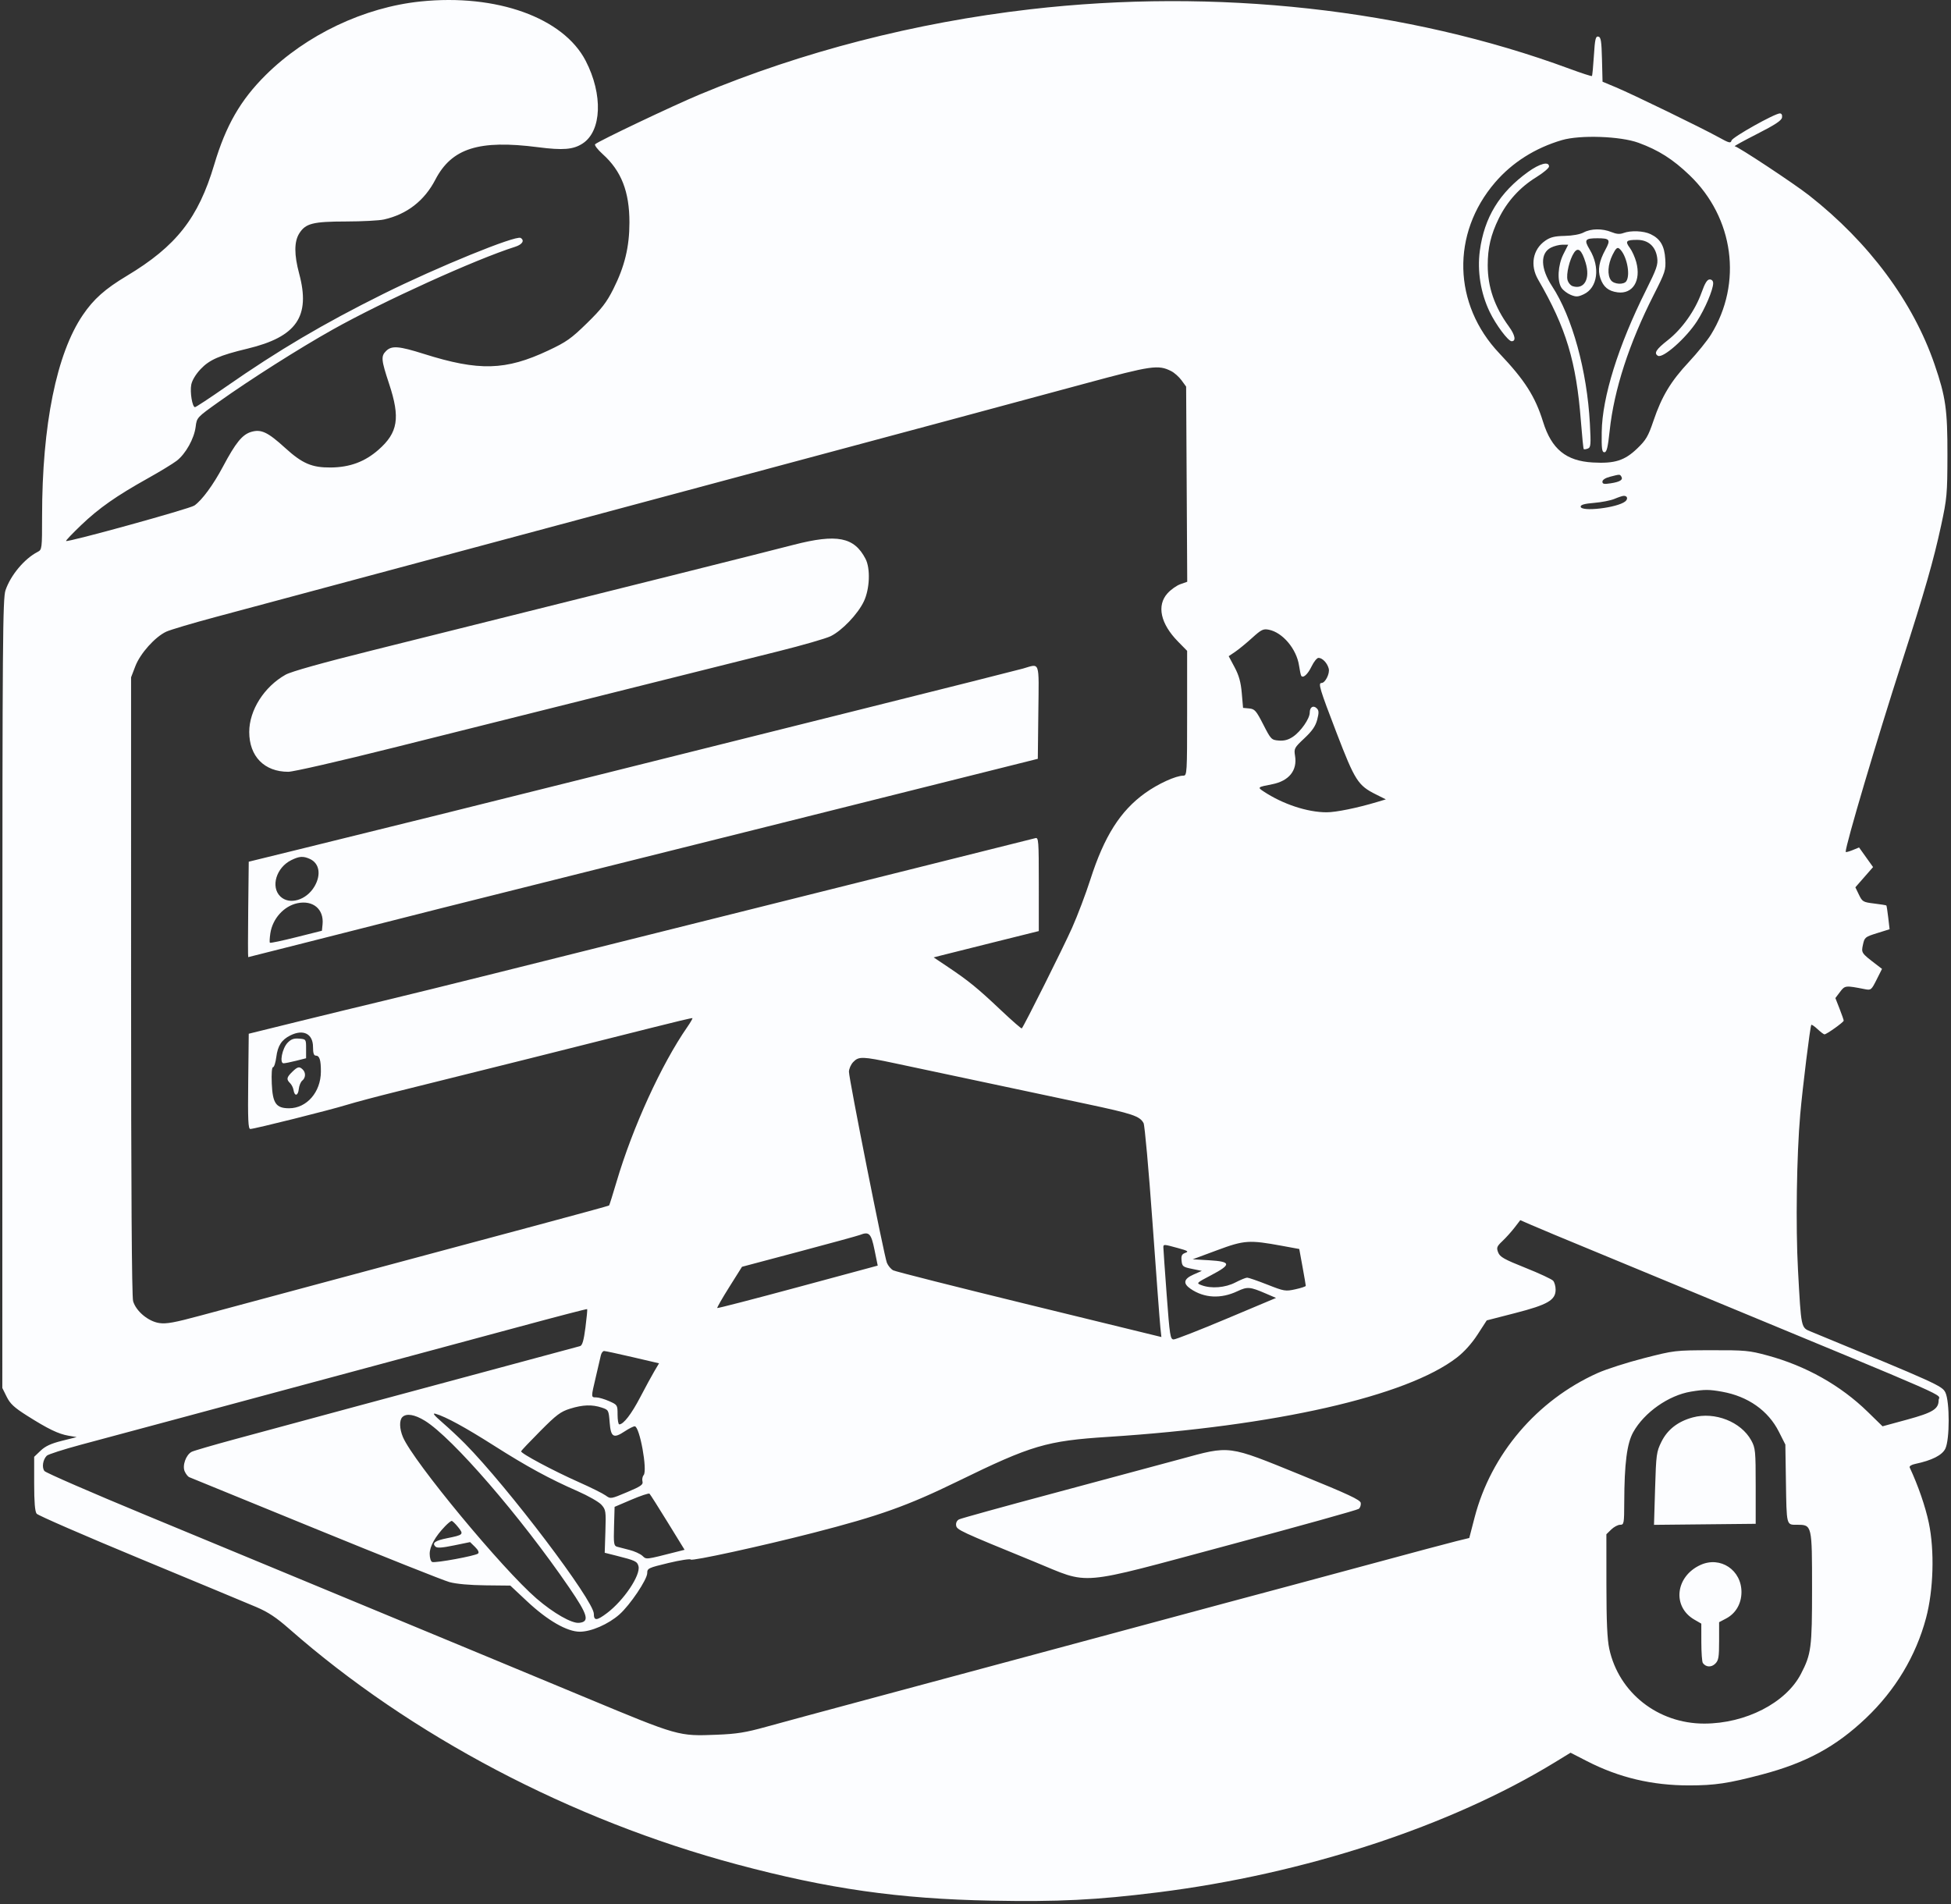 <svg width="420" height="410" viewBox="0 0 420 410" fill="none" xmlns="http://www.w3.org/2000/svg">
<rect x="0" y="0" width="420" height="410" fill="#333333" stroke="none"/>
<path fill-rule="evenodd" clip-rule="evenodd" d="M90.547 0.315C78.404 1.566 65.943 7.483 57.21 16.146C51.774 21.537 48.621 27.021 46.12 35.431C42.693 46.957 37.938 53.01 27.289 59.399C22.61 62.206 20.165 64.382 17.831 67.816C12.172 76.139 9.059 91.513 9.059 111.13C9.059 118.174 9.038 118.34 8.101 118.822C5.265 120.279 2.292 123.827 1.187 127.075C0.588 128.838 0.517 137.877 0.509 213.935L0.5 298.827L1.436 300.714C2.187 302.229 3.053 303.034 5.822 304.787C10.331 307.643 12.577 308.729 14.74 309.098L16.509 309.4L13.316 310.2C10.978 310.786 9.753 311.354 8.74 312.322L7.356 313.644V319.426C7.356 323.41 7.521 325.419 7.888 325.889C8.181 326.263 18.191 330.62 30.133 335.569C42.074 340.519 53.355 345.213 55.202 345.999C57.712 347.068 59.484 348.242 62.226 350.654C88.414 373.677 122.918 391.835 158.646 401.393C178.321 406.656 193.523 408.823 213.41 409.199C227.839 409.471 235.979 409.067 249.171 407.424C280.793 403.483 312.213 393.191 334.786 379.378L338.1 377.35L341.636 379.166C348.529 382.705 355.649 384.395 363.642 384.389C369.151 384.385 372.056 383.952 379.232 382.061C388.792 379.543 395.187 376.082 401.69 369.906C408.023 363.89 412.45 356.514 414.631 348.344C416.234 342.337 416.48 333.831 415.224 327.86C414.481 324.332 412.929 319.836 411.113 315.949C410.979 315.663 411.461 315.348 412.302 315.171C415.903 314.412 418.094 313.301 418.783 311.883C419.735 309.925 419.74 301.745 418.791 299.792C418.1 298.369 416.981 297.863 389.823 286.675C387.695 285.798 387.755 286.085 387.061 273.407C386.548 264.057 386.769 248.734 387.542 239.945C388.058 234.077 389.688 220.902 389.929 220.646C390.022 220.548 390.632 220.969 391.286 221.581C391.941 222.193 392.604 222.694 392.759 222.694C393.218 222.694 396.9 220.068 396.9 219.741C396.9 219.577 396.497 218.415 396.005 217.16L395.11 214.877L396.111 213.553C397.173 212.15 397.257 212.141 401.457 212.963C402.772 213.22 402.863 213.146 403.985 210.913L405.149 208.595L403.906 207.643C400.682 205.171 400.668 205.15 401.047 203.384C401.385 201.809 401.513 201.705 404.09 200.9L406.78 200.06L406.49 197.558C406.33 196.182 406.147 195.005 406.084 194.943C406.02 194.88 404.838 194.691 403.458 194.523C401.078 194.233 400.91 194.135 400.181 192.624L399.413 191.031L401.318 188.854L403.223 186.677L401.716 184.566L400.21 182.455L398.767 183.043C397.974 183.367 397.325 183.525 397.325 183.394C397.325 181.885 404.003 159.357 409.518 142.26C414.325 127.358 416.247 120.659 417.866 113.163C419.133 107.299 419.214 106.395 419.232 97.991C419.252 88.202 418.863 85.454 416.462 78.457C411.834 64.97 402.348 52.189 389.449 42.064C386.209 39.52 374.047 31.483 373.439 31.483C373.233 31.483 375.41 30.288 378.276 28.828C382.156 26.852 383.524 25.948 383.625 25.295C383.708 24.756 383.531 24.416 383.166 24.416C382.059 24.416 372.946 29.526 372.75 30.257C372.58 30.893 372.241 30.805 369.934 29.525C366.408 27.569 351.415 20.281 347.847 18.788L344.986 17.591L344.867 12.799C344.767 8.801 344.635 7.985 344.068 7.879C343.495 7.773 343.347 8.417 343.124 11.983C342.979 14.309 342.788 16.283 342.701 16.369C342.613 16.455 340.451 15.753 337.897 14.809C303.032 1.927 261.714 -2.625 221.711 2.008C196.936 4.878 172.728 11.121 150.653 20.334C144.872 22.746 128.832 30.376 128.117 31.053C127.92 31.241 128.652 32.198 129.744 33.181C133.751 36.787 135.501 41.253 135.501 47.872C135.501 53.14 134.48 57.364 132.026 62.243C130.586 65.107 129.513 66.495 126.366 69.571C122.953 72.906 121.943 73.62 118.029 75.461C108.854 79.779 103.103 79.935 91.241 76.191C85.874 74.497 84.335 74.374 83.136 75.544C81.979 76.674 82.049 77.456 83.775 82.667C86.194 89.975 85.68 93.144 81.477 96.834C78.539 99.413 75.329 100.606 71.216 100.648C67.155 100.689 65.088 99.805 61.395 96.444C57.645 93.03 56.228 92.356 54.105 92.977C52.165 93.545 50.755 95.274 47.984 100.485C45.906 104.395 43.469 107.709 41.84 108.841C40.828 109.545 14.56 116.802 14.221 116.471C14.132 116.385 15.59 114.851 17.46 113.063C21.297 109.397 25.02 106.785 31.835 102.978C34.411 101.539 37.199 99.843 38.03 99.207C39.961 97.731 41.807 94.425 42.123 91.874C42.369 89.895 42.393 89.869 47.108 86.508C53.835 81.712 64.441 74.984 71.603 70.968C82.524 64.844 102.36 55.841 110.915 53.125C112.45 52.637 112.983 51.768 112.081 51.224C111.054 50.604 94.13 57.505 82.498 63.287C69.602 69.697 59.964 75.385 48.614 83.288C45.151 85.699 42.163 87.666 41.973 87.66C41.393 87.641 40.864 84.431 41.174 82.813C41.354 81.882 42.135 80.582 43.183 79.471C45.086 77.456 47.259 76.506 53.245 75.07C63.864 72.523 66.883 68.152 64.404 58.917C63.307 54.831 63.311 52.035 64.415 50.267C65.77 48.097 67.339 47.695 74.501 47.684C77.963 47.678 81.635 47.484 82.661 47.253C87.594 46.143 91.353 43.23 93.715 38.688C97.241 31.908 103.108 30.053 115.836 31.695C121.203 32.387 123.405 32.205 125.413 30.903C129.544 28.225 129.84 20.358 126.083 13.093C121.283 3.809 106.886 -1.368 90.547 0.315ZM336.233 30.166C330.466 31.86 325.533 34.987 321.845 39.286C312.39 50.31 312.776 65.541 322.779 76.08C328.247 81.841 330.482 85.345 332.186 90.824C334.014 96.698 337.131 99.246 342.891 99.571C347.603 99.838 349.73 99.167 352.447 96.561C354.349 94.736 354.813 93.945 355.952 90.584C357.74 85.312 359.672 82.104 363.58 77.918C365.398 75.97 367.533 73.328 368.323 72.047C375.165 60.963 373.275 46.883 363.715 37.718C360.122 34.273 357.059 32.328 352.727 30.741C348.828 29.314 340.167 29.012 336.233 30.166ZM328.936 37.026C322.793 41.464 319.532 46.802 318.569 53.997C317.985 58.353 318.747 63.092 320.679 67.122C322.022 69.924 324.668 73.466 325.419 73.466C326.422 73.466 326.172 72.143 324.819 70.285C321.737 66.056 320.268 61.803 320.268 57.111C320.268 53.38 320.943 50.51 322.628 47.07C324.447 43.356 327.193 40.326 330.698 38.164C332.22 37.226 333.466 36.18 333.466 35.841C333.466 34.68 331.455 35.206 328.936 37.026ZM340.916 50.045C340.146 50.456 338.53 50.752 336.849 50.787C334.665 50.833 333.754 51.058 332.65 51.826C329.961 53.695 329.337 57.125 331.124 60.203C337.137 70.557 339.34 77.859 340.33 90.716C340.577 93.917 340.849 96.606 340.935 96.691C341.022 96.777 341.417 96.725 341.814 96.576C342.46 96.334 342.507 95.768 342.264 91.225C341.651 79.802 338.479 68.268 334.12 61.614C331.624 57.806 331.528 54.499 333.877 53.313C334.564 52.966 335.681 52.682 336.359 52.682H337.593L336.57 54.7C335.365 57.078 335.171 60.51 336.159 61.983C336.515 62.513 337.409 63.19 338.146 63.489C339.29 63.951 339.699 63.932 340.928 63.36C343.934 61.96 344.524 57.567 342.22 53.727C340.959 51.627 341.186 51.297 343.896 51.297C346.571 51.297 346.777 51.598 345.591 53.775C344.242 56.254 343.912 58.113 344.509 59.879C345.151 61.779 346.249 62.683 348.227 62.941C351.495 63.367 353.314 60.425 352.247 56.439C351.969 55.401 351.349 54.023 350.868 53.377C349.792 51.928 350.05 51.643 352.437 51.643C354.838 51.643 356.416 53.052 356.752 55.498C356.955 56.974 356.639 57.887 354.322 62.524C348.368 74.441 344.912 85.514 344.808 93.003C344.758 96.632 344.855 97.367 345.386 97.367C345.886 97.367 346.133 96.354 346.524 92.693C347.463 83.904 350.695 73.943 356.001 63.49C358.489 58.588 358.63 58.151 358.491 55.79C358.322 52.941 357.418 51.403 355.327 50.41C353.807 49.688 351.076 49.577 349.472 50.173C348.699 50.46 347.973 50.401 346.904 49.965C344.943 49.164 342.501 49.197 340.916 50.045ZM347.134 54.877C346.113 56.937 345.974 59.237 346.803 60.345C347.468 61.233 349.578 61.35 350.111 60.528C351.061 59.064 350.125 54.766 348.585 53.518C348.157 53.171 347.827 53.48 347.134 54.877ZM338.84 54.421C337.882 55.856 337.126 59.024 337.445 60.265C337.599 60.865 338.108 61.474 338.575 61.62C341.075 62.394 342.388 59.993 341.344 56.56C340.503 53.793 339.71 53.117 338.84 54.421ZM366.309 62.97C364.93 66.843 362.1 70.838 359.034 73.239C356.524 75.205 355.989 76.045 356.9 76.595C357.958 77.234 362.969 72.807 365.326 69.151C367.051 66.476 368.801 62.36 368.801 60.98C368.801 60.48 368.513 60.164 368.055 60.164C367.516 60.164 367.031 60.944 366.309 62.97ZM233.632 82.564C216.122 87.305 200.274 91.565 153.807 104.02C135.931 108.812 111.497 115.368 81.007 123.554C66.841 127.357 51.227 131.548 46.31 132.866C41.393 134.185 36.665 135.59 35.802 135.99C33.385 137.111 30.19 140.675 29.135 143.43L28.217 145.825L28.219 212.214C28.221 255.812 28.37 279.124 28.653 280.121C29.267 282.278 31.918 284.498 34.298 284.846C35.815 285.068 37.562 284.751 43.165 283.237C47.002 282.199 58.955 278.987 69.725 276.097C80.496 273.207 91.991 270.122 95.269 269.24C98.547 268.359 107.924 265.844 116.106 263.652C124.288 261.46 131.045 259.606 131.122 259.531C131.199 259.456 131.919 257.169 132.722 254.45C136.2 242.68 142.383 229.15 147.961 221.106C148.646 220.118 149.14 219.258 149.059 219.196C148.978 219.132 145.08 220.056 140.397 221.247C130.901 223.664 97.305 232.074 85.478 234.995C81.263 236.036 76.378 237.333 74.621 237.877C70.994 239 54.753 243.062 53.888 243.062C53.427 243.062 53.341 241.136 53.434 232.809L53.548 222.557L63.978 219.985C69.715 218.571 78.049 216.545 82.498 215.484C86.946 214.422 97.77 211.755 106.551 209.556C156.459 197.059 181.021 190.915 200.425 186.074C212.367 183.096 222.473 180.564 222.882 180.449C223.577 180.253 223.627 180.917 223.627 190.347L223.626 200.455L213.729 202.92C208.285 204.276 203.193 205.551 202.414 205.755L200.997 206.124L204.117 208.216C208.528 211.174 210.467 212.757 215.434 217.453C217.836 219.723 219.874 221.504 219.963 221.41C220.44 220.909 228.938 203.915 230.783 199.772C231.969 197.11 233.739 192.434 234.718 189.38C237.711 180.042 241.174 174.574 246.523 170.739C249.321 168.733 253.139 166.993 254.743 166.993C255.528 166.993 255.557 166.508 255.557 153.558V140.123L253.596 138.124C249.827 134.284 248.971 130.365 251.329 127.743C252.047 126.944 253.298 126.056 254.107 125.771L255.579 125.251L255.462 104.243L255.344 83.234L254.353 81.877C253.807 81.13 252.805 80.239 252.125 79.895C249.336 78.488 247.949 78.688 233.632 82.564ZM346.557 102.648C345.594 102.897 344.96 103.314 344.96 103.697C344.96 104.211 345.304 104.279 346.77 104.05C348.763 103.739 349.464 103.289 349.028 102.599C348.704 102.087 348.72 102.086 346.557 102.648ZM347.548 107.408C346.748 107.748 344.784 108.135 343.185 108.266C341.143 108.433 340.277 108.671 340.277 109.067C340.277 110.255 348.165 109.338 349.876 107.951C350.54 107.413 350.323 106.7 349.512 106.754C349.233 106.772 348.35 107.067 347.548 107.408ZM170.837 117.297C162.906 119.343 139.148 125.296 80.156 140.018C69.269 142.735 62.687 144.581 61.487 145.254C56.87 147.845 53.654 152.906 53.654 157.583C53.654 162.844 56.904 166.162 62.056 166.162C63.145 166.162 73.068 163.887 84.74 160.962C96.151 158.102 108.84 154.923 112.937 153.898C117.035 152.872 128.913 149.896 139.333 147.285C149.752 144.673 162.482 141.487 167.622 140.204C172.762 138.921 177.799 137.466 178.816 136.97C181.258 135.779 184.66 132.216 185.961 129.487C187.237 126.811 187.412 122.409 186.324 120.313C183.887 115.612 180.172 114.889 170.837 117.297ZM269.525 137.359C268.282 138.488 266.644 139.83 265.885 140.341L264.506 141.272L265.777 143.656C266.718 145.421 267.119 146.867 267.323 149.221L267.599 152.401L268.922 152.526C270.111 152.639 270.417 152.988 271.948 155.978C273.596 159.196 273.703 159.307 275.286 159.435C276.451 159.528 277.329 159.294 278.335 158.62C280.026 157.489 281.952 154.722 281.952 153.425C281.952 152.234 282.718 151.766 283.466 152.499C283.934 152.957 283.952 153.432 283.562 154.939C283.201 156.327 282.489 157.361 280.799 158.949C278.62 160.997 278.534 161.16 278.793 162.741C279.306 165.877 277.475 168.144 273.863 168.845C270.701 169.458 270.661 169.491 272.005 170.383C276.126 173.119 281.425 174.876 285.571 174.882C287.581 174.885 292.155 173.954 296.425 172.673L298.339 172.099L296.212 171.038C292.341 169.107 291.692 168.091 287.713 157.736C284.091 148.31 283.71 147.041 284.497 147.041C285.287 147.041 286.311 144.998 286.043 143.955C285.732 142.744 284.68 141.637 283.84 141.637C283.507 141.637 282.836 142.464 282.349 143.475C281.515 145.208 280.488 146.117 280.104 145.464C280.01 145.302 279.806 144.328 279.652 143.3C279.116 139.717 276.113 136.153 273.142 135.573C271.939 135.338 271.53 135.54 269.525 137.359ZM220.221 143.939C219.168 144.242 203.554 148.175 185.524 152.677C167.495 157.18 142.015 163.552 128.902 166.836C104.598 172.924 83.244 178.227 64.191 182.906L53.548 185.519L53.434 195.793C53.371 201.444 53.371 206.066 53.434 206.064C53.497 206.063 58.337 204.84 64.191 203.348C87.793 197.331 100.885 194.03 130.179 186.71C147.038 182.498 164.185 178.209 168.282 177.181C172.38 176.153 186.461 172.624 199.573 169.34L223.414 163.368L223.528 153.334C223.657 142.024 223.952 142.863 220.221 143.939ZM62.709 185.18C59.482 186.763 58.221 190.923 60.34 192.992C62.287 194.893 65.949 193.827 67.697 190.851C69.185 188.316 68.76 185.84 66.679 184.913C65.251 184.278 64.435 184.333 62.709 185.18ZM64.031 194.457C61.114 195.072 58.685 197.764 58.201 200.92C58.044 201.943 58.001 202.863 58.106 202.965C58.21 203.068 60.772 202.529 63.798 201.768L69.3 200.385L69.437 199.02C69.765 195.753 67.389 193.748 64.031 194.457ZM62.488 222.925C60.611 223.869 59.795 225.129 59.479 227.578C59.324 228.779 59.008 229.76 58.777 229.76C58.521 229.76 58.415 231.143 58.506 233.282C58.688 237.547 59.428 238.603 62.236 238.603C66.034 238.603 69.058 235.122 69.078 230.73C69.089 228.202 68.791 227.266 67.977 227.266C67.559 227.266 67.384 226.721 67.384 225.42C67.384 222.568 65.306 221.509 62.488 222.925ZM61.908 224.504C60.746 225.711 60.119 228.934 61.048 228.921C61.372 228.917 62.594 228.671 63.765 228.374L65.894 227.835V225.785C65.894 223.737 65.891 223.733 64.391 223.61C63.243 223.515 62.655 223.727 61.908 224.504ZM183.683 228.644C183.173 229.173 182.757 230.122 182.757 230.752C182.757 232.276 190.324 270.378 190.922 271.864C191.178 272.501 191.793 273.236 192.288 273.496C192.783 273.757 205.974 277.094 221.602 280.911L250.017 287.853L249.791 285.721C249.666 284.55 248.904 274.371 248.097 263.102C247.289 251.833 246.427 242.247 246.182 241.798C245.354 240.287 243.88 239.793 233.845 237.661C221.904 235.124 200.557 230.594 192.554 228.898C185.629 227.431 184.87 227.41 183.683 228.644ZM62.895 230.781C61.692 231.954 61.614 232.381 62.449 233.196C62.779 233.519 63.115 234.194 63.194 234.697C63.417 236.104 64.175 235.949 64.322 234.468C64.394 233.742 64.73 232.924 65.067 232.65C65.814 232.045 65.862 230.935 65.17 230.259C64.44 229.546 64.073 229.63 62.895 230.781ZM326.044 264.294C325.367 265.173 324.195 266.476 323.441 267.19C322.219 268.347 322.119 268.61 322.517 269.64C322.895 270.618 323.788 271.122 328.4 272.961C331.39 274.153 334.073 275.406 334.361 275.744C334.649 276.083 334.885 276.941 334.885 277.651C334.885 279.905 333.181 280.895 326.227 282.684L320.055 284.273L318.081 287.318C316.824 289.258 315.199 291.063 313.611 292.288C302.803 300.618 274.591 307.031 238.528 309.353C225.279 310.206 222.086 311.149 206.242 318.886C195.375 324.192 189.344 326.346 175.094 330.007C163.936 332.874 148.943 336.145 148.703 335.765C148.578 335.567 146.418 335.898 143.904 336.501C139.562 337.543 139.333 337.652 139.333 338.672C139.333 340.059 135.63 345.564 133.337 347.587C130.954 349.689 127.27 351.296 124.832 351.297C122.062 351.298 117.876 348.886 113.45 344.737L109.857 341.37L104.479 341.313C101.111 341.277 98.226 341.016 96.759 340.616C95.472 340.264 82.444 335.078 67.81 329.092C53.175 323.105 40.988 318.124 40.727 318.023C40.466 317.921 40.035 317.374 39.771 316.805C39.191 315.563 40.027 313.201 41.272 312.563C41.701 312.343 45.885 311.123 50.568 309.853C65.862 305.703 86.401 300.161 105.487 295.034C115.79 292.266 124.516 289.914 124.878 289.808C125.36 289.667 125.67 288.588 126.032 285.79C126.304 283.685 126.47 281.909 126.401 281.842C126.333 281.775 119.779 283.479 111.837 285.629C103.896 287.779 88.969 291.799 78.666 294.564C68.363 297.328 58.593 299.957 56.954 300.406C55.315 300.856 47.268 303.024 39.073 305.223C30.878 307.423 21.119 310.044 17.388 311.048C13.656 312.052 10.364 313.112 10.072 313.404C9.223 314.253 8.967 315.946 9.572 316.704C9.875 317.085 19.702 321.361 31.41 326.207C43.117 331.053 54.708 335.856 57.166 336.88C61.224 338.57 71.735 342.929 103.784 356.212C109.872 358.736 119.975 362.933 126.234 365.539C146.113 373.818 146.076 373.807 154.322 373.477C158.607 373.305 160.518 373 164.876 371.789C167.803 370.976 177.957 368.229 187.44 365.684C196.923 363.139 212.92 358.836 222.989 356.122C260.464 346.021 275.837 341.886 277.908 341.351C279.079 341.048 286.933 338.932 295.363 336.647C303.792 334.362 311.951 332.184 313.493 331.806L316.297 331.119L317.44 326.715C320.977 313.073 330.868 301.459 343.931 295.606C345.785 294.776 350.271 293.335 353.901 292.406C360.448 290.729 360.561 290.715 368.376 290.695C375.698 290.677 376.549 290.757 380.484 291.821C388.761 294.06 396.239 298.266 402.073 303.961L405.262 307.075L410.553 305.634C416.071 304.13 417.335 303.354 417.335 301.47C417.335 299.946 422.796 302.353 365.183 278.482C349.729 272.079 335.935 266.368 334.53 265.79C333.125 265.212 330.918 264.279 329.626 263.717L327.276 262.694L326.044 264.294ZM185.099 265.882C184.63 266.067 178.731 267.684 171.99 269.475L159.733 272.732L156.991 277.095C155.483 279.495 154.319 281.527 154.405 281.611C154.491 281.695 162.299 279.674 171.757 277.12L188.951 272.477L188.262 269.097C187.535 265.529 187.104 265.09 185.099 265.882ZM262.007 269.167L256.75 271.12L260.3 271.328C265.043 271.606 265.136 272.226 260.774 274.518C257.488 276.245 257.478 276.255 258.671 276.7C260.767 277.483 263.77 277.239 265.947 276.108C267.047 275.537 268.188 275.069 268.482 275.069C268.775 275.069 270.728 275.743 272.82 276.567C276.463 278.001 276.722 278.045 278.863 277.577C280.094 277.308 281.101 276.972 281.101 276.83C281.101 276.688 280.785 274.846 280.399 272.737L279.698 268.902L276.036 268.229C268.896 266.917 267.884 266.984 262.007 269.167ZM250.441 268.522C250.436 268.808 250.756 273.391 251.152 278.706C251.815 287.613 251.933 288.371 252.666 288.371C253.103 288.371 258.239 286.361 264.079 283.904L274.697 279.437L272.493 278.488C269.095 277.023 268.532 276.978 266.386 277.992C262.827 279.674 259.242 279.491 256.302 277.477C254.608 276.318 254.808 275.338 256.927 274.405L258.722 273.614L256.607 273.179C254.649 272.776 254.483 272.645 254.359 271.409C254.253 270.346 254.417 270.005 255.167 269.734C255.966 269.446 255.723 269.288 253.57 268.698C250.53 267.865 250.45 267.861 250.441 268.522ZM129.347 291.8C129.232 292.314 128.749 294.387 128.275 296.406C127.209 300.94 127.207 300.839 128.37 300.85C128.897 300.855 130.142 301.22 131.137 301.661C132.918 302.451 132.947 302.496 132.947 304.562C132.947 305.716 133.11 306.661 133.31 306.661C134.219 306.661 135.917 304.463 137.811 300.837C138.944 298.667 140.322 296.132 140.873 295.202L141.876 293.512L136.208 292.189C133.09 291.461 130.319 290.865 130.048 290.865C129.778 290.865 129.462 291.286 129.347 291.8ZM364.025 299.607C359.211 300.399 353.962 304.087 351.587 308.347C350.24 310.764 349.684 315.097 349.659 323.392C349.644 328.03 349.6 328.276 348.773 328.276C348.294 328.276 347.432 328.735 346.857 329.296L345.812 330.316L345.819 341.247C345.825 349.132 345.997 352.961 346.437 354.992C348.491 364.452 356.923 371.086 366.886 371.079C375.798 371.072 384.459 366.62 387.694 360.383C389.916 356.099 390.088 354.777 390.088 342.01C390.088 328.293 390.084 328.276 386.879 328.276C384.525 328.276 384.613 328.621 384.459 318.705L384.341 311.005L382.941 308.231C380.656 303.701 376.305 300.633 370.745 299.633C367.938 299.128 366.959 299.124 364.025 299.607ZM122.712 303.285C120.687 303.919 119.787 304.594 116.326 308.08C114.111 310.312 112.246 312.276 112.181 312.445C112.02 312.867 119.01 316.606 124.645 319.112C127.197 320.247 129.774 321.529 130.371 321.96C131.452 322.74 131.471 322.737 134.992 321.254C137.971 319.999 138.493 319.637 138.309 318.95C138.189 318.502 138.303 317.886 138.562 317.581C139.429 316.561 137.698 307.076 136.644 307.076C136.358 307.076 135.401 307.556 134.517 308.143C132.065 309.77 131.496 309.439 131.244 306.241C131.035 303.594 131.003 303.534 129.541 303.047C127.464 302.356 125.464 302.425 122.712 303.285ZM95.269 306.29C96.674 307.507 98.845 309.538 100.093 310.803C109.35 320.188 127.838 344.605 127.838 347.446C127.838 348.987 128.468 348.951 130.677 347.283C134.295 344.551 137.943 339.114 137.449 337.191C137.186 336.166 136.735 335.951 132.734 334.945L130.179 334.303L130.327 329.697C130.466 325.353 130.417 325.026 129.476 323.97C128.926 323.353 126.624 322.038 124.361 321.046C118.273 318.38 113.474 315.767 106.338 311.233C100.128 307.288 95.952 305.01 93.779 304.384C93.006 304.161 93.415 304.682 95.269 306.29ZM86.627 305.081C85.932 305.76 85.985 307.628 86.75 309.416C89.005 314.685 108.155 337.82 115.514 344.166C119.143 347.296 123.067 349.54 124.645 349.389C126.989 349.166 126.589 347.728 122.53 341.793C112.074 326.506 97.364 309.5 91.461 305.875C89.261 304.525 87.494 304.234 86.627 305.081ZM364.404 305.162C361.217 306.023 358.967 307.772 357.664 310.402C356.597 312.557 356.518 313.134 356.298 320.489L356.064 328.29L367.01 328.179L377.955 328.068V319.962C377.955 312.362 377.895 311.748 377.001 310.114C374.801 306.097 369.158 303.878 364.404 305.162ZM254.067 314.149C249.852 315.298 237.591 318.597 226.82 321.48C216.049 324.362 206.89 326.896 206.466 327.111C206 327.346 205.747 327.857 205.827 328.4C205.97 329.375 206.544 329.641 222.684 336.24C234.944 341.253 231.225 341.572 264.527 332.646C279.613 328.602 292.206 325.093 292.51 324.847C292.814 324.601 293.005 324.027 292.935 323.571C292.834 322.908 290.263 321.707 280.046 317.549C264.123 311.07 264.958 311.179 254.067 314.149ZM135.927 322.872L132.308 324.417L132.187 328.6C132.079 332.316 132.151 332.807 132.826 332.999C133.243 333.118 134.447 333.43 135.501 333.692C136.555 333.955 137.805 334.52 138.279 334.949C139.209 335.789 138.803 335.837 145.801 334.06L147.373 333.661L143.734 327.747C141.732 324.494 139.971 321.719 139.82 321.58C139.669 321.441 137.917 322.023 135.927 322.872ZM95.818 328.588C93.684 330.805 92.502 332.92 92.502 334.525C92.502 335.399 92.739 336.173 93.041 336.286C93.748 336.552 102.387 334.959 102.917 334.466C103.176 334.225 102.935 333.701 102.262 333.045L101.198 332.005L97.706 332.722C95.123 333.252 94.089 333.317 93.736 332.972C92.946 332.201 93.662 331.684 96.234 331.169C99.767 330.461 99.878 330.35 98.627 328.789C98.034 328.049 97.407 327.445 97.234 327.445C97.06 327.445 96.424 327.959 95.818 328.588ZM366.034 336.94C360.654 339.426 359.95 345.93 364.761 348.701L366.247 349.558L366.253 353.569C366.257 355.776 366.401 357.782 366.573 358.027C367.218 358.947 368.391 359.021 369.237 358.195C369.961 357.488 370.079 356.803 370.079 353.311V349.249L371.579 348.46C373.633 347.38 374.854 345.32 374.892 342.87C374.966 338.036 370.35 334.945 366.034 336.94Z" fill="#FCFDFF"/>
</svg>
